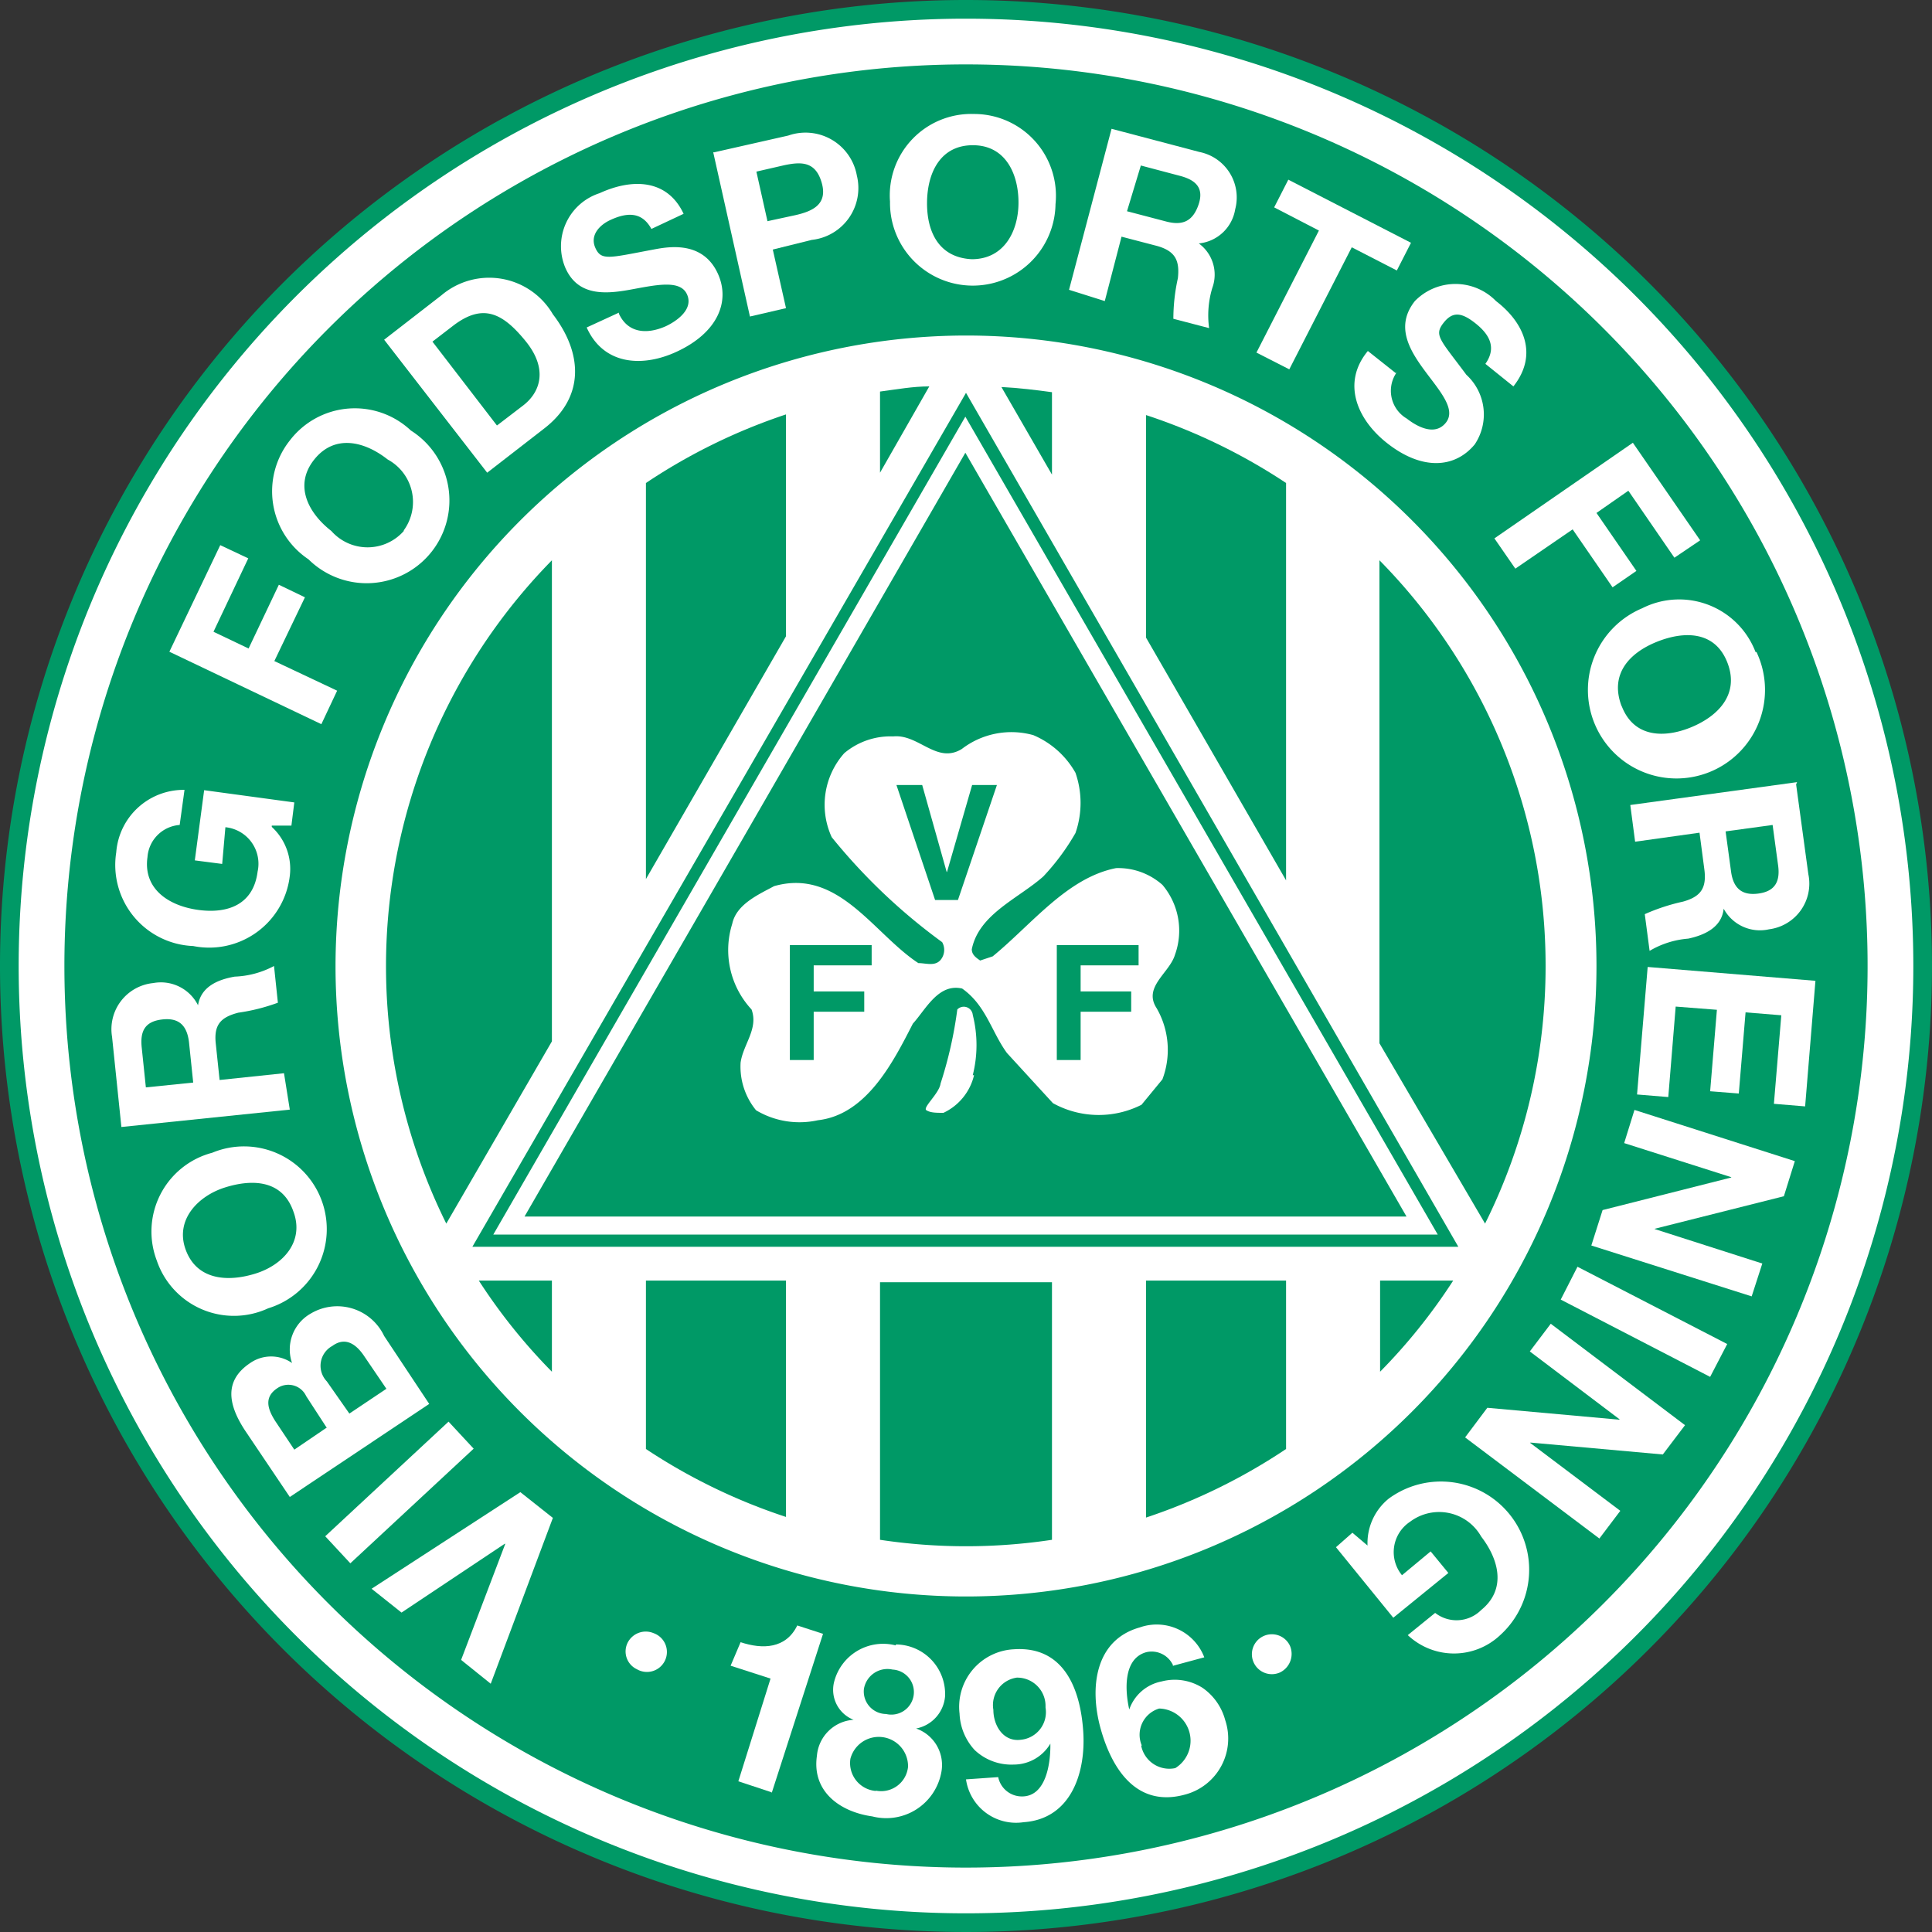 <?xml version="1.0" encoding="iso-8859-1"?>
<svg xmlns="http://www.w3.org/2000/svg" width="60" height="60" viewBox="0 0 60 60"><rect x="0" y="0" width="60" height="60" fill="#333333" stroke="none"/><defs><style>.cls-1{fill:#096;}.cls-1,.cls-2{fill-rule:evenodd;}.cls-2{fill:#fff;}</style></defs><g id="Viborg"><path class="cls-1" d="M60,30A30,30,0,1,1,30,0,30,30,0,0,1,60,30Z"/><path class="cls-2" d="M59.42,30A29.42,29.42,0,1,1,30,.58,29.42,29.42,0,0,1,59.42,30Z"/><path class="cls-1" d="M2,30A28,28,0,1,0,30,2,28,28,0,0,0,2,30Z"/><path class="cls-2" d="M10.42,30A19.58,19.58,0,1,0,30,10.42,19.6,19.6,0,0,0,10.42,30Z"/><path class="cls-2" d="M19.78,51.84a.61.61,0,0,1-.29-.82.63.63,0,0,1,.81-.3.62.62,0,1,1-.52,1.12Z"/><polygon class="cls-2" points="16.16 46.34 17.17 47.14 15.24 52.29 14.32 51.55 15.69 47.95 15.68 47.94 12.47 50.08 11.54 49.34 16.16 46.34 16.16 46.34"/><polygon class="cls-2" points="10.88 48.55 10.1 47.71 13.93 44.15 14.71 44.99 10.88 48.55 10.88 48.55"/><path class="cls-2" d="M9,46.49,7.62,44.44c-.55-.83-.66-1.57.15-2.11a1.14,1.14,0,0,1,1.3,0,1.28,1.28,0,0,1,.57-1.53,1.61,1.61,0,0,1,2.29.69l1.4,2.11L9,46.49Zm3-3.36-.68-1c-.25-.38-.59-.63-1-.33a.7.7,0,0,0-.17,1.1l.7,1L12,43.13Zm-1.84,1.23-.65-1a.61.61,0,0,0-.91-.24c-.41.28-.28.65-.06,1l.6.9,1-.68Z"/><path class="cls-2" d="M4.87,39.15A2.53,2.53,0,0,1,6.59,35.8a2.57,2.57,0,1,1,1.74,4.83,2.53,2.53,0,0,1-3.46-1.48Zm4.24-1.53c-.35-1-1.31-1-2.13-.74s-1.56,1-1.21,1.94,1.31,1,2.17.73,1.52-1,1.17-1.93Z"/><path class="cls-2" d="M3.77,35,3.48,32.2a1.44,1.44,0,0,1,1.28-1.67,1.29,1.29,0,0,1,1.39.69h0c.09-.58.62-.8,1.14-.89A2.81,2.81,0,0,0,8.51,30l.12,1.14a6,6,0,0,1-1.23.31c-.54.14-.76.37-.7.95l.12,1.14,2-.21L9,34.46,3.77,35ZM6,33.62l-.13-1.25c-.06-.51-.3-.77-.83-.71s-.69.35-.64.86l.13,1.25L6,33.62Z"/><path class="cls-2" d="M8.44,25.68A1.77,1.77,0,0,1,9,27.2a2.52,2.52,0,0,1-3,2.18,2.52,2.52,0,0,1-2.39-2.91,2.1,2.1,0,0,1,2.12-1.94l-.15,1.09a1.08,1.08,0,0,0-1,1c-.14,1,.68,1.52,1.59,1.64S7.87,28.09,8,27.07a1.14,1.14,0,0,0-1-1.38L6.9,26.83l-.85-.11.29-2.18,2.8.38-.09.72-.61,0Z"/><polygon class="cls-2" points="5.26 20.24 6.84 16.93 7.71 17.34 6.63 19.62 7.72 20.14 8.66 18.16 9.47 18.55 8.52 20.53 10.47 21.45 9.98 22.49 5.26 20.24 5.26 20.24"/><path class="cls-2" d="M9,13.68a2.54,2.54,0,0,1,3.76-.31,2.57,2.57,0,1,1-3.18,4A2.54,2.54,0,0,1,9,13.68Zm3.54,2.79a1.5,1.5,0,0,0-.5-2.2c-.71-.56-1.64-.8-2.28,0s-.19,1.66.53,2.22a1.5,1.5,0,0,0,2.25,0Z"/><path class="cls-2" d="M11.93,10.55l1.78-1.38a2.29,2.29,0,0,1,3.46.59c.92,1.2,1,2.56-.26,3.54l-1.78,1.38-3.2-4.13Zm3.51,2.66.81-.62c.53-.41.78-1.13.07-2S15,9.41,14.08,10.11l-.65.5,2,2.6Z"/><path class="cls-2" d="M19.22,9.74c.29.63.9.64,1.46.39.36-.17.87-.54.65-1s-1-.27-1.78-.13-1.62.19-2-.7A1.73,1.73,0,0,1,18.62,6c1-.46,2.1-.45,2.61.64l-1,.47c-.3-.55-.77-.51-1.27-.28-.33.15-.65.47-.47.87s.42.31,1.75.06c.39-.07,1.55-.35,2.05.73.4.87,0,1.84-1.27,2.43-1.05.49-2.27.43-2.8-.75l1-.46Z"/><path class="cls-2" d="M22.18,4.73l2.3-.52a1.62,1.62,0,0,1,2.13,1.24,1.62,1.62,0,0,1-1.4,2L24,7.75l.41,1.82-1.12.26-1.14-5.1Zm1.65,2.14.88-.19c.52-.12,1-.33.81-1s-.63-.66-1.16-.55l-.87.2.34,1.52Z"/><path class="cls-2" d="M30.25,3.54a2.54,2.54,0,0,1,2.53,2.8,2.57,2.57,0,1,1-5.14-.08,2.53,2.53,0,0,1,2.61-2.72Zm-.07,4.51c1,0,1.44-.86,1.45-1.73s-.37-1.8-1.4-1.81-1.43.86-1.44,1.77S29.15,8,30.18,8.05Z"/><path class="cls-2" d="M34.52,4l2.73.72a1.44,1.44,0,0,1,1.11,1.78,1.27,1.27,0,0,1-1.13,1.06h0a1.2,1.2,0,0,1,.42,1.38,2.94,2.94,0,0,0-.1,1.25l-1.11-.29a5.85,5.85,0,0,1,.14-1.26c.06-.55-.08-.84-.64-1l-1.11-.29-.52,2L33.2,9,34.52,4ZM35,6.56l1.22.32c.5.13.82,0,1-.52s-.08-.77-.58-.9l-1.21-.32L35,6.56Z"/><polygon class="cls-2" points="40.96 7.16 39.57 6.44 40.01 5.58 43.82 7.54 43.38 8.4 41.98 7.68 40.04 11.47 39.02 10.95 40.96 7.16 40.96 7.16"/><path class="cls-2" d="M43.4,11.53A1,1,0,0,0,43.69,13c.32.25.87.55,1.21.13s-.2-1-.67-1.64-.9-1.37-.29-2.14a1.76,1.76,0,0,1,2.52,0C47.31,10,47.79,11,47,12l-.87-.7c.36-.51.12-.92-.31-1.26s-.71-.38-1,0-.09.51.72,1.6a1.67,1.67,0,0,1,.26,2.16c-.61.74-1.64.83-2.75-.06-.9-.72-1.39-1.85-.57-2.84l.87.69Z"/><polygon class="cls-2" points="50.71 13.75 52.8 16.78 52 17.32 50.57 15.24 49.58 15.93 50.82 17.73 50.08 18.24 48.84 16.44 47.06 17.66 46.41 16.72 50.71 13.75 50.71 13.75"/><path class="cls-2" d="M54.55,20.25A2.75,2.75,0,1,1,51,18.89a2.54,2.54,0,0,1,3.52,1.36Zm-4.19,1.67c.38,1,1.34,1,2.15.67s1.52-1,1.14-2-1.34-1-2.19-.66-1.48,1-1.1,2Z"/><path class="cls-2" d="M55.78,24.36l.38,2.79a1.43,1.43,0,0,1-1.22,1.71,1.28,1.28,0,0,1-1.41-.64h0c-.06.58-.59.82-1.1.93a2.78,2.78,0,0,0-1.2.38l-.15-1.14A6.19,6.19,0,0,1,52.27,28c.53-.15.74-.4.66-1l-.15-1.14-2,.28-.15-1.14,5.18-.71Zm-2.19,1.46.17,1.25c.07.51.33.75.85.68s.68-.38.61-.88l-.17-1.25-1.46.2Z"/><polygon class="cls-2" points="56.38 30.46 56.06 34.36 55.09 34.28 55.32 31.53 54.21 31.44 54 33.96 53.11 33.89 53.32 31.36 52.04 31.26 51.81 34.07 50.84 33.99 51.17 30.03 56.38 30.46 56.38 30.46"/><polygon class="cls-2" points="55.74 36.06 55.4 37.15 51.39 38.16 51.39 38.17 54.73 39.24 54.4 40.26 49.42 38.68 49.77 37.58 53.76 36.57 53.77 36.56 50.44 35.5 50.76 34.47 55.74 36.06 55.74 36.06"/><polygon class="cls-2" points="53.64 41.74 53.11 42.76 48.47 40.36 48.99 39.34 53.64 41.74 53.64 41.74"/><polygon class="cls-2" points="52.33 44.26 51.64 45.17 47.53 44.8 47.52 44.81 50.32 46.92 49.67 47.78 45.5 44.64 46.19 43.72 50.29 44.09 50.3 44.08 47.51 41.97 48.16 41.11 52.33 44.26 52.33 44.26"/><path class="cls-2" d="M42.47,48a1.78,1.78,0,0,1,.66-1.46,2.74,2.74,0,0,1,3.46,4.24,2.09,2.09,0,0,1-2.87,0l.85-.69A1.08,1.08,0,0,0,46,50c.8-.65.54-1.58,0-2.28a1.5,1.5,0,0,0-2.21-.46,1.13,1.13,0,0,0-.25,1.66l.89-.74.55.67-1.71,1.39-1.78-2.19L42,47.6l.46.39Z"/><path class="cls-2" d="M39.75,51.94a.62.62,0,1,1,.31-.83.64.64,0,0,1-.31.83Z"/><path class="cls-2" d="M23.93,55.65l-1-.33,1-3.19-1.24-.4L23,51c.69.23,1.41.2,1.76-.52l.8.26-1.59,4.93Z"/><path class="cls-2" d="M27.82,51.07a1.54,1.54,0,0,1,1.53,1.61,1.11,1.11,0,0,1-.9,1v0h0a1.2,1.2,0,0,1,.78,1.38,1.74,1.74,0,0,1-2.14,1.35c-1-.14-1.88-.77-1.72-1.88a1.22,1.22,0,0,1,1.14-1.12v0a1,1,0,0,1-.61-1.16,1.57,1.57,0,0,1,1.92-1.15Zm-.62,4.54a.84.84,0,0,0,1-.74.91.91,0,0,0-1.79-.25.87.87,0,0,0,.79,1Zm.32-2.38a.7.7,0,1,0,.2-1.38.74.74,0,0,0-.89.6.7.7,0,0,0,.69.78Z"/><path class="cls-2" d="M31,55.19a.75.75,0,0,0,.74.6c.76,0,.89-1.06.88-1.64h0a1.32,1.32,0,0,1-1.13.65,1.66,1.66,0,0,1-1.22-.45,1.77,1.77,0,0,1-.47-1.13,1.79,1.79,0,0,1,1.68-2c1.56-.11,2.07,1.23,2.16,2.54s-.39,2.73-1.85,2.83A1.57,1.57,0,0,1,30,55.26l1-.07ZM32.47,53a.88.88,0,0,0-.89-.9.86.86,0,0,0-.73,1c0,.49.31,1,.85.93a.86.86,0,0,0,.77-1Z"/><path class="cls-2" d="M36.44,51.74a.73.73,0,0,0-.84-.43c-.73.2-.66,1.21-.53,1.78h0a1.33,1.33,0,0,1,1-.87,1.61,1.61,0,0,1,1.28.2,1.78,1.78,0,0,1,.7,1,1.8,1.8,0,0,1-1.24,2.31c-1.51.42-2.28-.79-2.63-2.05S34,50.93,35.4,50.54a1.58,1.58,0,0,1,2,.93l-1,.27Zm-1,2.47a.89.89,0,0,0,1.06.7A1,1,0,0,0,36,53.06a.85.85,0,0,0-.54,1.15Z"/><path class="cls-1" d="M39.94,15a18.06,18.06,0,0,0-4.35-2.11V19.8l4.35,7.54V15Z"/><path class="cls-1" d="M35.59,47.13A18.06,18.06,0,0,0,39.94,45V39.77H35.59v7.36Z"/><path class="cls-1" d="M48,30a17.94,17.94,0,0,0-5.16-12.6v15L46.12,38A17.93,17.93,0,0,0,48,30Z"/><path class="cls-1" d="M42.86,42.6a17.71,17.71,0,0,0,2.27-2.83H42.86V42.6Z"/><path class="cls-1" d="M32.67,12.18c-.51-.07-1-.13-1.57-.16l1.57,2.72V12.18Z"/><path class="cls-1" d="M27.33,12.18v2.5L28.86,12c-.51,0-1,.09-1.53.16Z"/><path class="cls-1" d="M27.33,47.82a17.92,17.92,0,0,0,5.34,0v-8H27.33v8Z"/><path class="cls-1" d="M20.06,45a18.06,18.06,0,0,0,4.35,2.11V39.77H20.06V45Z"/><path class="cls-1" d="M24.41,12.87A18.06,18.06,0,0,0,20.06,15v12.3l4.35-7.54V12.87Z"/><path class="cls-1" d="M17.14,17.4A18,18,0,0,0,13.86,38l3.28-5.66V17.4Z"/><path class="cls-1" d="M17.14,42.6V39.77H14.87a17.71,17.71,0,0,0,2.27,2.83Z"/><path class="cls-1" d="M30,12.2,45.29,38.72H14.67L30,12.2Z"/><polygon class="cls-2" points="15.32 38.34 44.65 38.34 29.98 12.94 15.32 38.34 15.32 38.34"/><polygon class="cls-1" points="29.98 14.06 36.83 25.92 43.68 37.78 29.98 37.78 16.29 37.78 23.14 25.92 29.98 14.06 29.98 14.06"/><path class="cls-2" d="M33.4,24a2.85,2.85,0,0,1,0,1.87,7.11,7.11,0,0,1-1,1.35c-.78.69-2,1.17-2.22,2.26,0,.17.13.26.26.35l.39-.13c1.22-1,2.31-2.44,3.83-2.74a2.07,2.07,0,0,1,1.44.52,2.2,2.2,0,0,1,.39,2.17c-.17.57-1,1-.57,1.66a2.59,2.59,0,0,1,.18,2.21l-.65.79a2.94,2.94,0,0,1-2.75-.05l-1.43-1.56c-.48-.66-.65-1.48-1.39-2-.74-.17-1.13.65-1.53,1.09-.6,1.17-1.43,2.83-2.95,3a2.63,2.63,0,0,1-1.92-.31A2.14,2.14,0,0,1,23,33c.08-.57.56-1.05.34-1.65a2.71,2.71,0,0,1-.6-2.66c.13-.61.82-.91,1.3-1.17,2-.57,3.09,1.48,4.48,2.39.26,0,.57.13.74-.17a.49.49,0,0,0,0-.48A18.18,18.18,0,0,1,25.83,26a2.41,2.41,0,0,1,.39-2.61,2.23,2.23,0,0,1,1.52-.52c.79-.08,1.35.87,2.13.39a2.53,2.53,0,0,1,2.22-.43A2.72,2.72,0,0,1,33.4,24Z"/><path class="cls-2" d="M30.25,33.39a1.73,1.73,0,0,1-.95,1.17c-.22,0-.4,0-.53-.08s.4-.52.44-.83a12.86,12.86,0,0,0,.52-2.3.28.28,0,0,1,.48.17,3.82,3.82,0,0,1,0,1.87Z"/><polygon class="cls-1" points="30.19 24.38 30.96 24.38 29.75 27.95 29.04 27.95 27.84 24.38 28.64 24.38 29.4 27.08 29.41 27.08 30.19 24.38 30.19 24.38"/><polygon class="cls-1" points="25.27 32.92 24.53 32.92 24.53 29.35 27.07 29.35 27.07 29.98 25.27 29.98 25.27 30.79 26.84 30.79 26.84 31.42 25.27 31.42 25.27 32.92 25.27 32.92"/><polygon class="cls-1" points="33.56 32.92 32.82 32.92 32.82 29.35 35.36 29.35 35.36 29.98 33.56 29.98 33.56 30.79 35.13 30.79 35.13 31.42 33.56 31.42 33.56 32.92 33.56 32.92"/></g></svg>